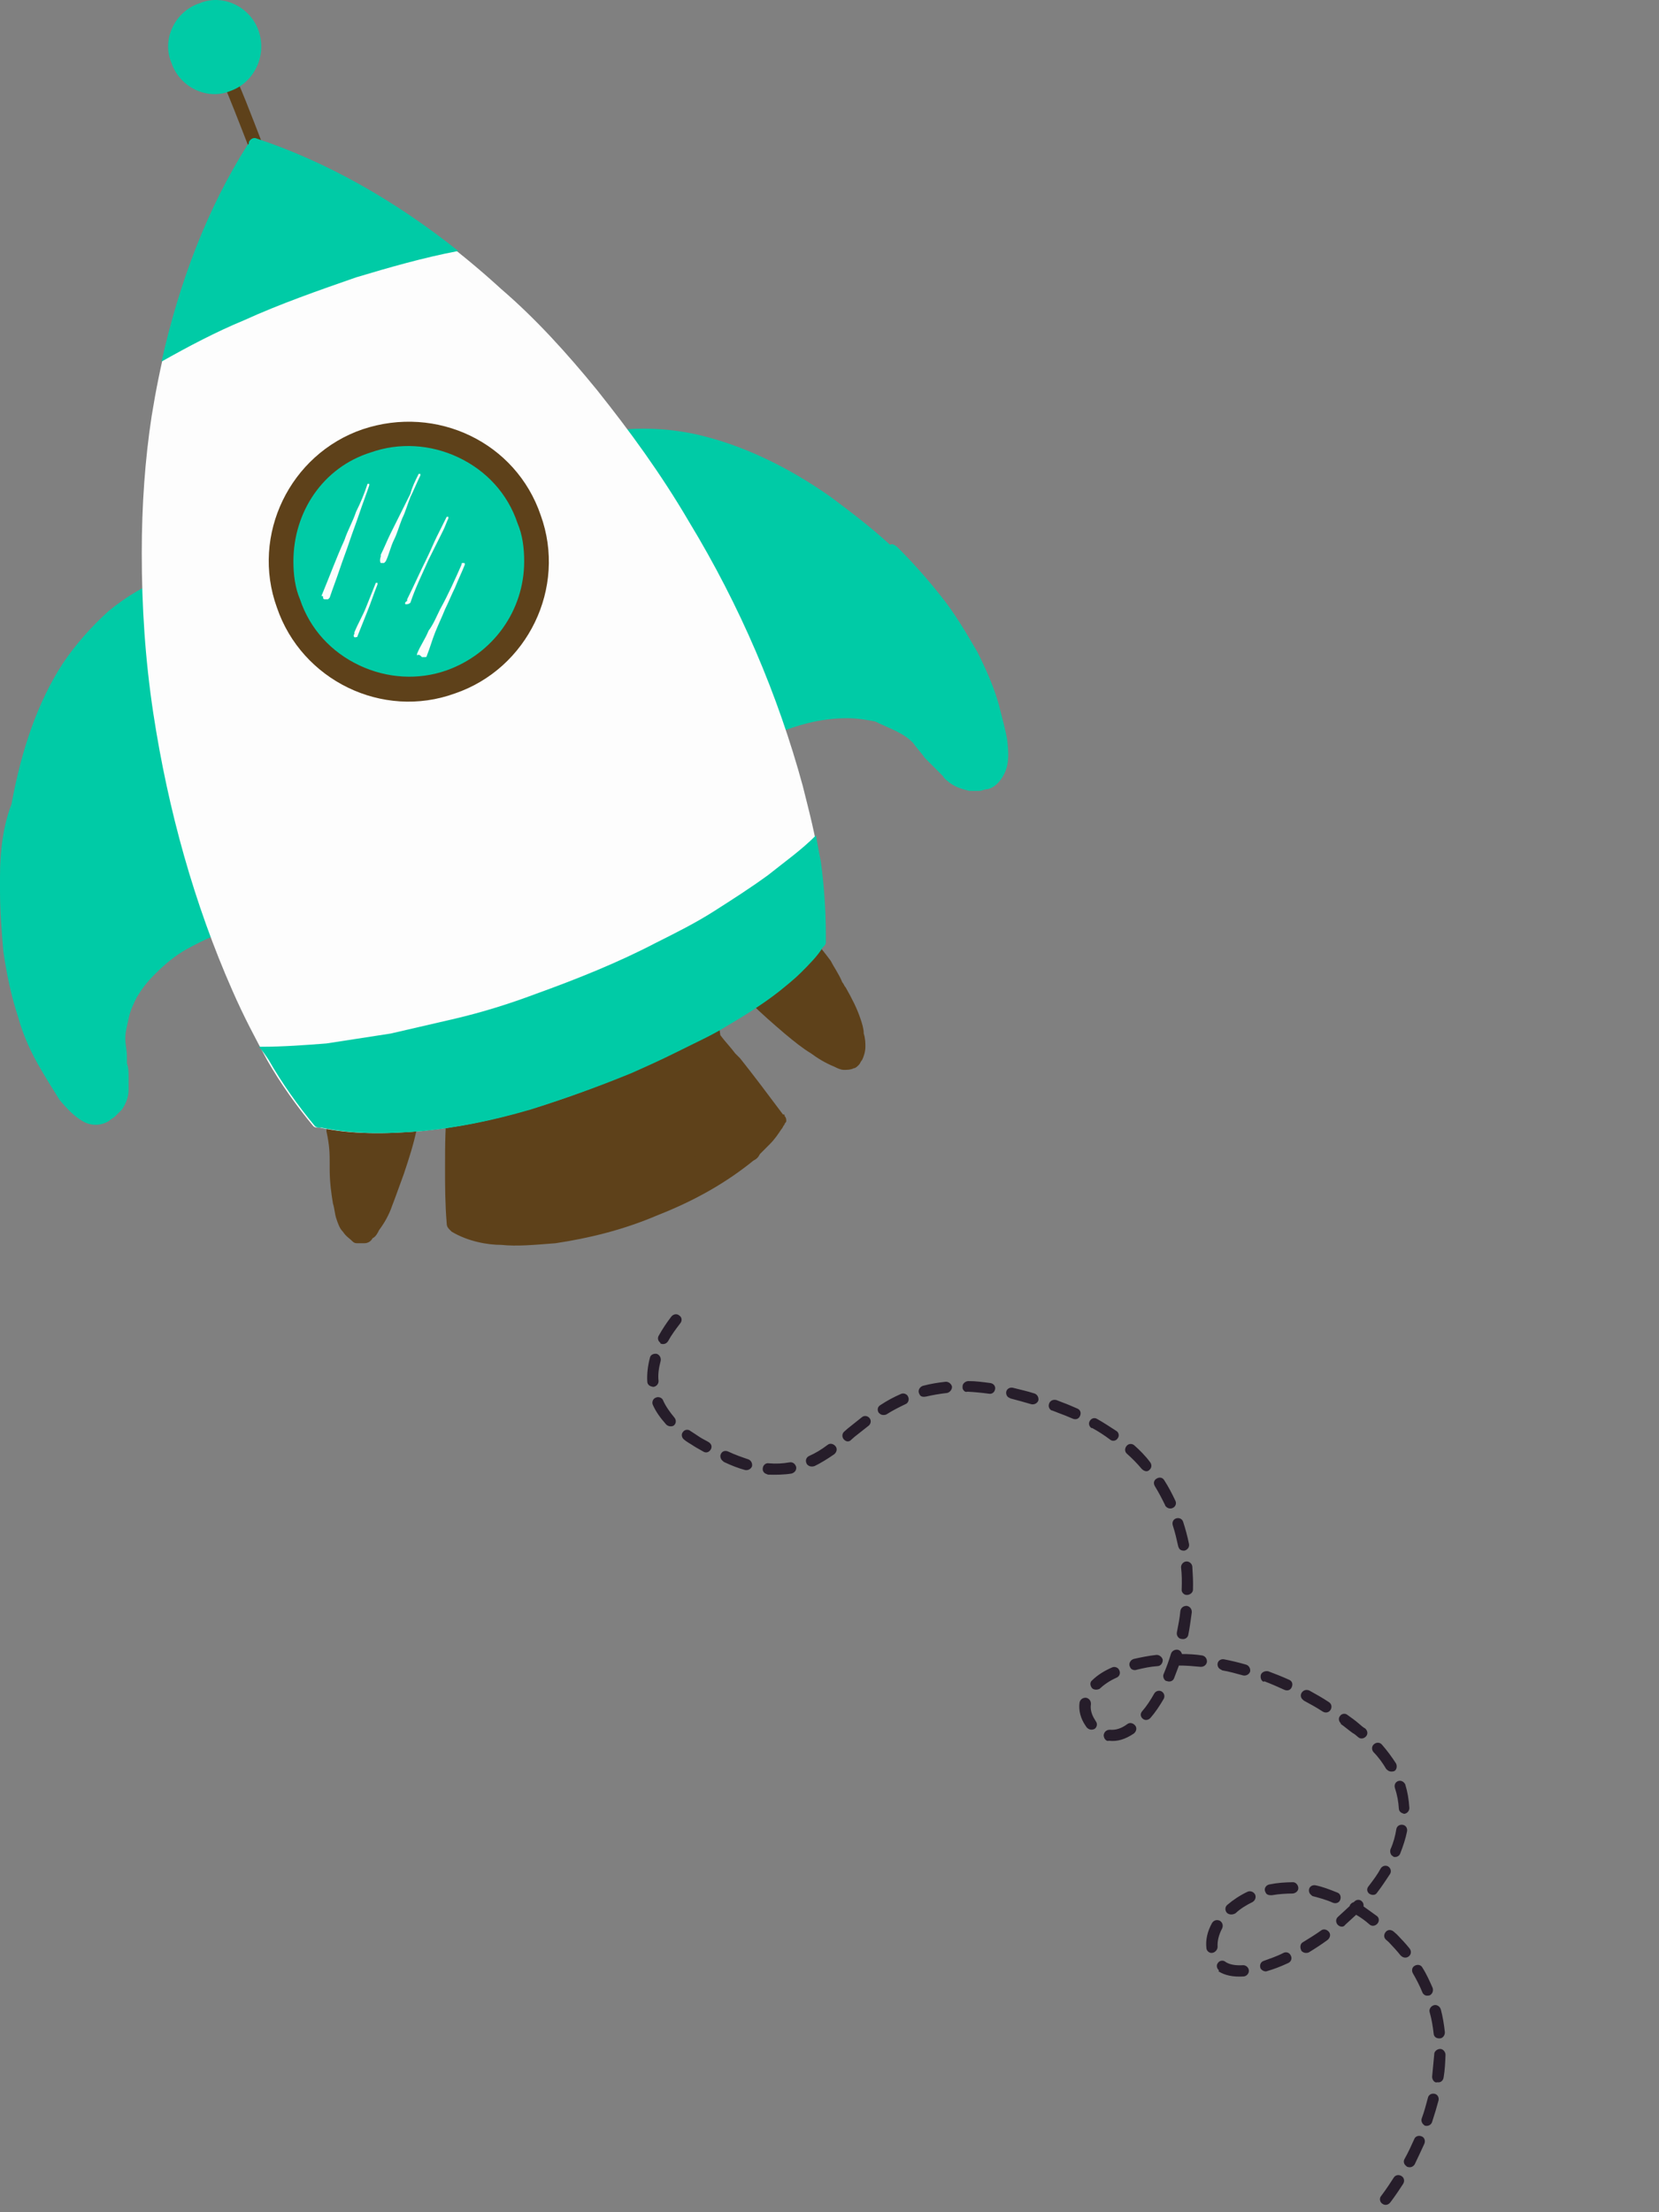 <?xml version="1.0" encoding="UTF-8"?> <svg xmlns="http://www.w3.org/2000/svg" width="312" height="416" viewBox="0 0 312 416" fill="none"><rect x="0" y="0" width="312" height="416" fill="#808080" stroke="none"/><path d="M42.47 16.767C42.47 16.767 42.47 17.077 42.78 17.077C42.78 17.077 42.78 17.077 42.47 16.767C44.64 22.045 46.5 27.012 48.36 31.669C48.36 31.98 48.67 32.29 48.98 32.29C49.29 32.29 49.6 32.601 49.91 32.29C50.53 31.98 50.84 31.359 50.84 30.738C48.67 25.46 46.81 20.182 44.64 15.214C44.64 14.904 44.33 14.593 44.02 14.593C43.71 14.593 43.4 14.593 43.09 14.593C42.78 14.904 42.78 14.904 42.47 15.214V15.525C42.47 16.146 42.47 16.456 42.47 16.767ZM42.78 17.077C42.78 16.767 42.78 16.767 42.78 17.077V17.077Z" fill="#5E411A"></path><path d="M48.67 5.9C47.12 1.243 41.85 -1.241 37.51 0.622C32.86 2.174 30.38 7.452 32.24 11.799C33.79 16.456 39.06 18.94 43.4 17.077C47.74 15.525 50.22 10.557 48.67 5.9Z" fill="#00CBA6"></path><path d="M0 167.345C0 171.381 0.31 175.107 0.62 178.832C1.24 183.179 2.17 187.525 3.41 191.251C4.34 194.666 5.89 198.081 7.75 201.186C8.99 203.359 10.23 205.222 11.16 206.775C12.71 208.637 13.95 209.879 15.5 210.811C17.05 211.742 18.91 211.742 20.46 210.811C20.77 210.5 21.39 210.19 21.7 209.879C22.01 209.569 22.63 208.948 22.94 208.637C23.56 207.706 24.18 206.464 24.18 204.912C24.18 204.291 24.18 203.98 24.18 203.049C24.18 202.738 24.18 202.428 24.18 202.428C24.18 201.497 24.18 200.876 23.87 199.944C23.87 199.634 23.87 199.013 23.87 198.702C23.87 197.46 23.56 196.529 23.56 195.287C23.56 194.045 23.87 193.114 24.18 191.562C24.49 190.009 25.11 188.767 25.73 187.525C26.66 185.973 27.59 184.731 29.14 183.179C31 181.316 32.86 179.764 35.03 178.522C38.44 176.659 41.85 175.107 46.81 173.554C47.12 173.865 47.43 174.175 48.05 174.175C48.36 174.175 48.67 173.865 48.98 173.554C49.29 173.244 49.29 173.244 49.29 172.933V172.623C49.6 172.312 49.6 172.002 49.6 172.002C49.6 172.002 49.6 172.002 49.6 171.691C49.6 171.381 49.29 171.07 49.29 171.07C48.36 158.031 46.19 145.612 43.4 134.435C40.61 124.189 37.51 115.807 33.48 108.666C33.48 108.355 33.17 108.045 32.86 108.045C32.55 108.045 32.24 108.045 31.93 108.045C31.93 108.045 31.62 108.045 31.62 108.355C27.59 109.908 23.87 112.081 20.46 114.875C17.36 117.67 14.26 121.085 11.78 124.81C7.13 131.951 4.03 140.955 2.17 151.2C0.62 155.236 0 159.894 0 164.861C0 165.792 0 166.413 0 167.345Z" fill="#00CBA6"></path><path d="M168.95 103.077C171.74 105.872 174.22 108.666 176.7 111.771C179.49 115.186 181.66 118.911 183.83 122.637C185.38 125.742 186.93 129.157 187.86 132.572C188.48 135.056 189.1 137.229 189.41 139.092C189.72 141.576 189.72 143.439 189.1 144.991C188.48 146.543 187.24 148.096 185.69 148.406C185.07 148.406 184.76 148.717 184.14 148.717C183.52 148.717 182.9 148.717 182.28 148.717C181.04 148.406 179.8 148.096 178.56 147.164C178.25 146.854 177.63 146.543 177.32 145.922C177.01 145.612 177.01 145.612 176.7 145.301C176.08 144.68 175.46 144.059 174.84 143.439C174.53 143.128 174.22 142.818 173.91 142.507C173.29 141.576 172.36 140.644 171.74 139.713C170.81 138.781 169.88 138.161 168.64 137.54C167.4 136.919 165.85 136.298 164.61 135.677C163.06 135.366 161.2 135.056 159.34 135.056C156.86 135.056 154.38 135.366 151.9 135.987C148.18 136.919 144.46 138.471 140.12 140.644C140.43 140.955 140.12 141.576 139.81 141.886C139.5 142.197 139.19 142.197 138.88 142.197C138.57 142.197 138.26 142.197 138.26 141.886C137.95 141.886 137.64 141.576 137.64 141.576C137.33 141.265 137.33 140.955 137.33 140.955C128.96 131.02 121.52 120.774 115.63 110.839C110.36 101.835 106.64 93.453 104.47 85.38C104.47 85.07 104.47 84.76 104.47 84.449C104.47 84.139 104.78 83.828 105.09 83.828H105.4C109.43 81.965 113.46 81.034 117.8 80.724C122.14 80.413 126.48 80.724 130.82 81.655C139.19 83.518 147.87 87.554 156.24 93.453C159.96 96.247 163.68 99.041 167.4 102.456C167.71 102.146 168.33 102.456 168.95 103.077Z" fill="#00CBA6"></path><path d="M62 218.572C62 218.883 62 219.504 62 219.814C62 222.298 62.31 224.471 62.62 226.334C62.93 227.266 62.93 228.197 63.24 229.128C63.55 230.06 63.86 230.991 64.48 231.612C65.1 232.544 65.72 232.854 66.34 233.475C66.65 233.786 66.96 233.786 67.27 233.786C67.58 233.786 67.89 233.786 68.51 233.786C69.13 233.786 69.75 233.475 70.06 232.854C70.68 232.544 70.99 231.923 71.3 231.302C72.23 230.06 73.16 228.508 73.78 226.645C74.4 225.092 75.02 223.23 75.95 220.746C76.88 217.952 77.81 215.157 78.43 212.053L78.74 211.121C79.05 210.5 79.05 209.569 79.36 208.948V208.637C79.67 208.016 79.67 207.396 79.98 206.775V207.085C79.98 206.775 79.98 206.775 79.98 206.464C79.98 206.464 79.98 206.154 80.29 206.154C80.29 206.154 80.29 206.154 80.29 205.843C80.29 205.222 79.98 204.601 79.36 204.601C75.02 204.291 68.82 204.601 63.24 207.706C62.93 207.706 62.93 207.706 62.62 207.706C62.31 207.706 62 208.016 62 208.327C61.69 209.569 61.69 211.121 61.38 212.674C62 215.468 62 217.02 62 218.572Z" fill="#5E411A"></path><path d="M158.41 184.731C158.72 185.042 158.72 185.352 159.03 185.663C160.27 187.836 161.2 189.699 161.82 191.561C162.13 192.493 162.44 193.424 162.44 194.356C162.75 195.287 162.75 196.219 162.75 196.839C162.75 197.771 162.44 198.702 162.13 199.323C161.82 199.634 161.82 199.944 161.51 200.255C161.2 200.565 160.89 200.876 160.58 200.876C159.96 201.186 159.34 201.186 158.72 201.186C158.1 201.186 157.48 200.876 156.86 200.565C155.31 199.944 153.76 199.013 152.52 198.081C150.97 197.15 149.42 195.908 147.56 194.356C145.39 192.493 143.22 190.63 141.05 188.457L140.12 187.836C139.5 187.215 138.88 186.594 138.26 186.283L137.95 185.973C137.64 185.663 137.02 185.042 136.4 184.731H136.71C136.4 184.731 136.4 184.421 136.4 184.421L136.09 184.11C135.78 183.8 135.78 182.868 136.4 182.558C139.81 180.074 145.39 176.969 151.9 176.969C152.21 176.969 152.21 176.969 152.52 176.969C152.83 176.969 153.14 176.969 153.45 177.28C154.38 178.211 155.31 179.453 156.24 180.695C156.86 181.937 157.79 183.179 158.41 184.731Z" fill="#5E411A"></path><path d="M83.7 219.814C83.7 222.919 83.7 226.334 84.01 230.06C84.01 230.681 84.32 230.991 84.63 231.302L84.94 231.612C88.04 233.475 91.76 234.096 94.24 234.096C97.34 234.406 100.44 234.096 104.47 233.786C110.67 232.854 117.18 231.302 123.69 228.508C130.82 225.713 136.71 222.298 141.67 218.262C142.29 217.952 142.6 217.641 142.91 217.02C143.53 216.399 144.15 215.778 144.77 215.157C145.7 214.226 146.32 213.294 146.94 212.363C147.25 212.053 147.25 211.742 147.56 211.432C147.56 211.121 147.87 211.121 147.87 210.811C147.87 210.5 147.87 210.19 147.56 209.879C147.56 209.569 147.56 209.569 147.25 209.569C144.46 205.843 141.67 202.118 139.19 199.013L138.26 198.081C137.33 196.84 136.4 195.908 135.47 194.666L135.16 192.493C134.23 191.251 133.3 190.009 132.37 188.767C132.06 188.457 132.06 188.146 131.75 188.146C131.44 188.146 131.13 188.146 130.82 188.146C130.82 188.146 130.51 188.146 130.51 188.457C124.62 188.146 118.42 188.767 111.91 190.63C105.71 192.493 99.51 195.287 93.31 199.013C90.21 200.876 87.11 203.049 84.32 205.222C84.01 205.533 84.01 205.843 84.01 206.154C84.01 206.464 84.01 206.775 84.32 207.085C83.7 210.811 83.7 215.157 83.7 219.814Z" fill="#5E411A"></path><path d="M88.35 209.879C88.35 210.5 88.66 211.121 88.66 211.742V212.053C88.97 215.778 88.97 219.814 88.97 223.54C88.97 225.713 88.97 227.887 88.97 230.06C88.97 230.681 89.59 231.302 90.21 231.302C90.83 231.302 91.45 230.681 91.45 230.06C91.45 227.887 91.45 225.713 91.45 223.54C91.45 218.883 91.45 213.915 90.83 209.258C90.83 208.637 89.9 208.327 89.28 208.327C88.97 208.327 88.66 208.637 88.66 208.948C88.35 209.258 88.35 209.258 88.35 209.879ZM88.66 212.053C88.35 211.742 88.35 211.742 88.66 212.053V212.053Z" fill="#5E411A"></path><path d="M110.05 202.118C112.53 209.879 115.63 217.02 118.11 224.471C118.11 224.782 118.42 225.092 118.73 225.092C119.04 225.403 119.35 225.403 119.66 225.092C119.97 225.092 120.28 224.782 120.28 224.471C120.28 224.161 120.59 223.851 120.28 223.54C117.8 216.089 114.7 208.637 112.22 201.186C111.91 200.565 111.6 200.255 110.67 200.255C110.36 200.876 110.05 201.186 110.05 202.118Z" fill="#5E411A"></path><path d="M128.34 194.977C132.37 200.565 136.09 206.154 140.12 211.742C140.43 212.053 140.43 212.363 140.74 212.363C141.05 212.363 141.36 212.363 141.67 212.363C141.98 212.363 142.29 212.053 142.29 211.742C142.29 211.432 142.29 211.121 142.29 210.811C138.26 205.222 134.54 199.634 130.51 194.045C130.2 193.735 130.2 193.424 129.89 193.424C129.58 193.424 129.27 193.424 128.96 193.424C128.65 193.424 128.34 193.735 128.34 194.045V194.356C128.34 194.666 128.34 194.977 128.34 194.977Z" fill="#5E411A"></path><path d="M97.65 204.912C99.2 212.673 100.44 220.746 101.99 228.507C101.99 229.128 102.92 229.439 103.54 229.439C104.16 229.439 104.47 228.508 104.47 227.887C102.92 220.125 101.68 212.053 100.13 204.291C100.13 203.67 99.2 203.359 98.58 203.359C97.96 203.359 97.65 203.98 97.65 204.912C97.65 204.601 97.65 204.601 97.65 204.912Z" fill="#5E411A"></path><path d="M119.66 198.702C123.69 204.912 127.1 211.742 131.13 218.262C131.44 218.883 132.06 219.193 132.68 218.883C133.3 218.572 133.61 217.951 133.3 217.33C129.27 210.811 126.17 203.98 121.83 197.771C121.52 197.46 121.52 197.15 121.21 197.15C120.9 197.15 120.59 197.15 120.28 197.15C119.97 197.46 119.66 197.771 119.66 198.081C119.66 198.392 119.66 198.392 119.66 198.702Z" fill="#5E411A"></path><path d="M26.66 104.009C26.66 113.944 27.28 123.879 28.83 134.125C31.62 152.442 36.58 170.139 43.71 186.284C45.88 191.251 48.05 195.287 50.22 199.323C52.7 203.67 55.8 208.017 58.9 211.742C59.21 212.053 59.52 212.053 60.14 212.053C66.03 213.295 72.23 213.295 79.36 212.674C85.56 212.053 92.07 210.811 99.51 208.637C105.71 206.775 111.6 204.601 118.42 201.807C121.21 200.565 124 199.323 127.1 197.771C130.51 196.219 133.3 194.666 136.09 193.114C139.81 190.941 143.22 188.767 146.01 186.594C147.56 185.352 149.11 184.11 150.35 182.868C151.9 181.316 153.45 179.764 154.38 178.211C154.69 177.901 155 177.59 155 177.28C155 176.659 155 176.349 155 175.728C155 171.071 154.69 166.724 154.07 162.067C153.45 157.41 152.21 152.753 150.97 147.785C146.32 130.709 139.19 113.944 129.58 98.11C124.31 89.106 118.42 81.034 112.22 73.272C106.64 66.442 100.75 59.922 94.24 54.334C79.98 41.294 64.48 31.669 48.36 26.391C47.74 26.081 47.12 26.391 46.81 27.012V27.323L46.5 27.633C37.51 41.915 31.62 58.991 28.52 78.24C27.28 86.312 26.66 95.005 26.66 104.009Z" fill="#FDFDFD"></path><path d="M45.88 60.232C52.7 57.128 59.83 54.644 66.96 52.16C73.16 50.297 79.67 48.435 86.18 47.193C74.09 37.568 61.38 30.427 48.36 26.081C47.74 25.77 47.12 26.081 46.81 26.702V27.012C46.81 27.012 46.81 27.012 46.5 27.323C39.06 39.12 33.79 52.781 30.38 67.994C35.34 65.2 40.61 62.406 45.88 60.232Z" fill="#00CBA6"></path><path d="M50.53 199.323C53.01 203.67 56.11 208.016 59.21 211.742C59.52 212.053 59.83 212.053 60.45 212.053C66.34 213.294 72.54 213.294 79.67 212.674C85.87 212.053 92.38 210.811 99.82 208.637C105.71 206.775 111.91 204.601 118.73 201.807C121.52 200.565 124.31 199.323 127.41 197.771C131.13 195.908 133.92 194.666 136.4 193.114C140.12 190.941 143.53 188.767 146.32 186.594C147.87 185.352 149.42 184.11 150.66 182.868C152.21 181.316 153.76 179.764 154.69 178.211C155 177.901 155.31 177.59 155.31 177.28C155.31 176.659 155.31 176.348 155.31 175.727C155.31 171.381 155 166.724 154.38 162.067C154.07 160.514 153.76 158.962 153.45 157.099C150.66 159.893 147.56 162.067 144.46 164.551C141.05 167.034 137.64 169.208 134.23 171.381C130.82 173.554 127.1 175.417 123.38 177.28C116.25 181.005 108.5 184.11 100.75 186.904C95.79 188.767 90.83 190.32 85.56 191.561C81.53 192.493 77.5 193.424 73.47 194.356C69.44 194.977 65.41 195.598 61.38 196.219C57.35 196.529 53.32 196.84 48.98 196.84H48.67C49.29 197.46 49.91 198.392 50.53 199.323Z" fill="#00CBA6"></path><path d="M68.2 80.724C54.56 85.381 47.12 100.594 52.08 114.254C56.73 127.915 71.92 135.366 85.56 130.399C99.2 125.742 106.64 110.529 101.68 96.868C97.03 83.207 82.15 76.067 68.2 80.724Z" fill="#5E411A"></path><path d="M55.18 105.561C55.18 108.045 55.49 110.529 56.42 112.702C58.28 118.29 62.31 122.637 67.58 125.121C72.85 127.605 78.74 127.915 84.01 126.052C92.69 122.948 98.58 114.875 98.58 105.561C98.58 103.077 98.27 100.594 97.34 98.42C95.48 92.832 91.45 88.485 86.18 86.001C80.91 83.518 75.02 83.207 69.75 85.07C60.76 87.864 55.18 96.247 55.18 105.561Z" fill="#00CBA6"></path><path d="M60.76 112.391C60.76 112.702 61.07 112.702 61.07 112.702C61.38 112.702 61.38 112.702 61.69 112.702L62 112.391C62.62 110.529 63.24 108.976 63.86 107.113C64.48 105.251 65.1 103.698 65.72 101.835C66.34 99.973 66.96 98.42 67.58 96.558C68.2 94.695 68.82 93.142 69.44 91.279V90.969H69.13C68.51 92.832 67.89 94.384 66.96 96.247C66.34 98.11 65.41 99.662 64.79 101.525C63.24 104.94 62 108.355 60.45 112.081C60.76 112.081 60.76 112.081 60.76 112.391Z" fill="#FDFDFD"></path><path d="M71.61 105.872C71.61 105.872 71.92 105.872 72.23 105.872L72.54 105.561C73.16 104.319 73.47 102.767 74.09 101.525C74.71 100.283 75.02 99.041 75.64 97.489C76.26 96.247 76.57 95.005 77.19 93.453C77.81 92.211 78.43 90.659 79.05 89.417V89.106H78.74C78.12 90.348 77.5 91.59 77.19 92.832C76.88 93.453 76.57 94.074 76.26 94.695C75.95 95.316 75.64 95.937 75.33 96.558C74.71 97.799 74.09 99.041 73.47 100.283C72.85 101.525 72.23 103.077 71.61 104.319V104.63C71.3 105.561 71.61 105.872 71.61 105.872Z" fill="#FDFDFD"></path><path d="M66.65 119.843C66.96 119.843 67.27 119.843 67.27 119.532C67.89 117.98 68.51 116.428 69.13 114.875C69.75 113.323 70.37 111.46 70.99 109.908V109.597H70.68C70.06 111.15 69.44 112.702 68.82 114.254C68.2 115.807 67.27 117.359 66.65 118.911C66.65 118.911 66.65 118.911 66.65 119.222C66.34 119.532 66.65 119.843 66.65 119.843Z" fill="#FDFDFD"></path><path d="M76.26 113.633C76.57 113.633 76.88 113.633 77.19 113.323C78.12 110.529 79.36 108.045 80.6 105.251C81.22 104.009 81.84 102.767 82.46 101.525C82.77 100.904 83.08 100.283 83.39 99.662C83.7 99.041 84.01 98.11 84.32 97.489V97.178H84.01C83.39 98.42 82.77 99.662 82.15 100.904C81.53 102.146 80.91 103.698 80.29 104.94C79.05 107.424 77.81 110.218 76.57 112.702V113.012C75.95 113.323 76.26 113.633 76.26 113.633Z" fill="#FDFDFD"></path><path d="M79.36 123.568C79.67 123.568 79.67 123.568 79.98 123.568C80.29 123.568 80.29 123.258 80.29 123.258C80.91 121.706 81.22 120.464 81.84 118.911C82.46 117.359 83.08 116.117 83.7 114.565C84.32 113.323 84.94 111.771 85.56 110.529C86.18 108.976 86.8 107.734 87.42 106.182C87.42 105.872 87.42 105.872 87.11 105.872C86.8 105.872 86.8 105.872 86.8 106.182C85.56 108.976 84.32 111.771 82.77 114.565C82.15 115.807 81.53 117.359 80.6 118.601C79.98 120.153 79.05 121.395 78.43 122.947V123.258C78.74 122.947 79.05 123.258 79.36 123.568Z" fill="#FDFDFD"></path><g clip-path="url(#clip0_13_604)"><path d="M259.858 414.321C259.483 413.99 259.372 413.36 259.769 412.91C259.769 412.91 260.753 411.644 262.106 409.504C262.428 408.988 263.059 408.878 263.575 409.2C264.091 409.522 264.202 410.152 263.88 410.669C262.46 412.883 261.476 414.149 261.41 414.224C261.013 414.674 260.382 414.784 259.858 414.321C259.933 414.387 259.933 414.387 259.858 414.321ZM264.373 407.237C263.998 406.906 263.897 406.417 264.153 405.975C264.854 404.727 265.414 403.488 265.974 402.248C266.155 401.741 266.777 401.489 267.359 401.736C267.866 401.917 268.118 402.539 267.871 403.121C267.311 404.361 266.684 405.675 266.058 406.99C265.736 407.506 265.181 407.682 264.598 407.435C264.448 407.303 264.373 407.237 264.373 407.237ZM229.197 370.473C228.822 370.142 228.712 369.511 229.043 369.136C229.365 368.62 230.07 368.576 230.445 368.907C231.186 369.427 232.333 369.639 233.745 369.55C234.309 369.515 234.834 369.978 234.869 370.542C234.905 371.107 234.442 371.632 233.877 371.667C231.901 371.791 230.322 371.465 229.14 370.689C229.272 370.539 229.272 370.539 229.197 370.473ZM227.207 366.984C226.983 366.785 226.899 366.578 226.881 366.296C226.718 364.818 227.044 363.239 227.935 361.625C228.257 361.109 228.812 360.932 229.395 361.179C229.911 361.501 230.087 362.057 229.84 362.639C229.205 363.812 228.927 365.034 228.989 366.022C229.025 366.587 228.562 367.112 228.072 367.213C227.724 367.306 227.432 367.182 227.207 366.984ZM267.716 399.518C267.416 399.253 267.248 398.838 267.363 398.406C267.848 397.1 268.192 395.804 268.536 394.507C268.641 393.933 269.188 393.616 269.762 393.722C270.335 393.827 270.653 394.374 270.547 394.948C270.203 396.244 269.793 397.616 269.317 399.063C269.136 399.57 268.589 399.888 267.941 399.716C267.941 399.716 267.791 399.584 267.716 399.518ZM237.344 370.458C237.194 370.326 237.044 370.194 237.035 370.053C236.859 369.497 237.106 368.915 237.661 368.738C238.839 368.31 240.158 367.873 241.393 367.229C241.873 366.987 242.522 367.158 242.773 367.78C243.016 368.261 242.844 368.91 242.222 369.161C240.846 369.814 239.461 370.326 238.208 370.688C238.001 370.771 237.569 370.657 237.344 370.458ZM125.359 267.938L125.284 267.872C124.216 266.663 123.365 265.512 122.787 264.202C122.544 263.722 122.782 262.998 123.338 262.822C123.819 262.579 124.542 262.817 124.719 263.373C125.213 264.476 125.989 265.561 126.832 266.57C127.216 267.042 127.185 267.682 126.713 268.066C126.373 268.3 125.734 268.269 125.359 267.938ZM128.575 270.641C128.2 270.311 128.089 269.68 128.42 269.305C128.742 268.789 129.448 268.745 129.823 269.075C130.414 269.464 130.93 269.785 131.596 270.24C132.187 270.628 132.769 270.875 133.285 271.197C133.802 271.519 133.978 272.074 133.656 272.59C133.334 273.107 132.778 273.283 132.262 272.961C131.746 272.639 131.089 272.326 130.498 271.938C129.832 271.484 129.175 271.171 128.65 270.708C128.575 270.641 128.575 270.641 128.575 270.641ZM230.793 359.745L230.718 359.679C230.334 359.207 230.365 358.568 230.837 358.184C231.913 357.266 233.205 356.406 234.581 355.753C235.062 355.51 235.71 355.682 236.028 356.229C236.27 356.71 236.099 357.358 235.552 357.676C234.383 358.245 233.223 358.955 232.354 359.789C231.807 360.107 231.168 360.076 230.793 359.745ZM135.84 274.65C135.54 274.385 135.363 273.83 135.553 273.464C135.8 272.881 136.356 272.705 136.938 272.952C138.252 273.578 139.483 273.997 140.714 274.416C141.221 274.596 141.539 275.143 141.433 275.717C141.252 276.224 140.705 276.542 140.132 276.436C138.835 276.092 137.454 275.541 136.14 274.915C135.99 274.782 135.915 274.716 135.84 274.65ZM269.687 391.388C269.462 391.19 269.294 390.775 269.342 390.418C269.47 389.064 269.598 387.71 269.726 386.355C269.69 385.791 270.228 385.332 270.793 385.297C271.357 385.261 271.816 385.799 271.852 386.364C271.799 387.784 271.746 389.205 271.486 390.709C271.38 391.282 270.908 391.666 270.335 391.56C269.986 391.653 269.836 391.521 269.687 391.388ZM122.059 260.493C121.834 260.294 121.75 260.087 121.732 259.805C121.644 258.393 121.829 256.823 122.23 255.31C122.336 254.737 122.958 254.485 123.531 254.591C124.038 254.772 124.356 255.319 124.25 255.892C123.906 257.189 123.704 258.477 123.849 259.672C123.885 260.237 123.422 260.762 122.857 260.797C122.5 260.749 122.209 260.625 122.059 260.493ZM244.846 366.942C244.771 366.876 244.696 366.81 244.688 366.669C244.445 366.188 244.542 365.473 245.023 365.231C246.182 364.52 247.342 363.81 248.427 363.034C248.899 362.65 249.548 362.822 249.932 363.294C250.315 363.766 250.143 364.414 249.671 364.798C248.52 365.649 247.294 366.435 246.134 367.145C245.72 367.312 245.221 367.273 244.846 366.942ZM143.779 276.987C143.555 276.788 143.396 276.515 143.444 276.158C143.475 275.518 144.013 275.059 144.586 275.165C145.941 275.293 147.211 275.213 148.472 274.993C149.103 274.882 149.553 275.279 149.73 275.835C149.84 276.466 149.443 276.916 148.887 277.092C147.485 277.322 145.998 277.344 144.437 277.3C144.146 277.176 143.929 277.119 143.779 276.987ZM238.22 356.163C238.07 356.031 237.986 355.823 237.902 355.616C237.726 355.06 238.114 354.469 238.745 354.359C240.213 354.054 241.625 353.966 243.111 353.944C243.676 353.908 244.135 354.446 244.17 355.011C244.205 355.575 243.667 356.034 243.103 356.07C241.757 356.083 240.487 356.163 239.226 356.383C238.802 356.41 238.445 356.361 238.22 356.163ZM269.946 383.083C269.721 382.884 269.637 382.677 269.619 382.395C269.465 381.058 269.235 379.656 268.873 378.403C268.697 377.847 269.085 377.256 269.641 377.08C270.196 376.903 270.788 377.291 270.964 377.847C271.335 379.241 271.564 380.643 271.728 382.121C271.763 382.685 271.375 383.277 270.81 383.312C270.387 383.338 270.096 383.215 269.946 383.083ZM204.526 324.974C204.452 324.907 204.452 324.907 204.377 324.841L204.143 324.502C203.207 323.143 202.828 321.608 203.022 320.179C203.128 319.606 203.6 319.222 204.239 319.253C204.813 319.359 205.196 319.83 205.166 320.47C205.011 321.401 205.289 322.446 205.916 323.399L206.075 323.672C206.458 324.144 206.286 324.793 205.881 325.101C205.4 325.344 204.901 325.304 204.526 324.974ZM207.923 327.17C207.698 326.971 207.53 326.557 207.579 326.199C207.685 325.626 208.157 325.242 208.796 325.273C209.793 325.352 210.838 325.074 211.989 324.223C212.461 323.839 213.11 324.011 213.494 324.483C213.877 324.955 213.705 325.603 213.234 325.987C211.602 327.081 210.142 327.527 208.571 327.342C208.223 327.434 208.073 327.302 207.923 327.17ZM124.104 252.43C123.729 252.099 123.628 251.609 123.884 251.168C124.585 249.92 125.361 248.738 126.278 247.547C126.675 247.097 127.306 246.986 127.756 247.383C128.272 247.705 128.316 248.411 127.919 248.861C127.068 249.977 126.283 251.018 125.648 252.191C125.326 252.707 124.77 252.884 124.188 252.637C124.254 252.562 124.179 252.496 124.104 252.43ZM151.904 275.486C151.829 275.42 151.679 275.288 151.67 275.147C151.428 274.666 151.6 274.017 152.221 273.766C153.324 273.272 154.418 272.636 155.635 271.71C156.107 271.326 156.755 271.498 157.139 271.97C157.523 272.442 157.351 273.09 156.879 273.474C155.521 274.409 154.361 275.12 153.192 275.689C152.636 275.865 152.204 275.751 151.904 275.486ZM251.696 362.05C251.621 361.983 251.621 361.983 251.546 361.917C251.162 361.445 251.193 360.806 251.665 360.422C252.401 359.738 253.072 359.13 253.808 358.446C253.874 358.371 253.865 358.23 253.932 358.155C254.13 357.93 254.262 357.78 254.611 357.687L254.677 357.612C255.074 357.162 255.78 357.118 256.163 357.59C256.388 357.788 256.481 358.137 256.433 358.494C257.249 359.08 258.065 359.667 258.881 360.254C259.397 360.576 259.441 361.281 259.044 361.731C258.647 362.181 258.016 362.291 257.567 361.895C256.742 361.167 255.926 360.58 255.043 360.069C254.373 360.678 253.636 361.361 252.966 361.97C252.71 362.411 252.071 362.38 251.696 362.05ZM246.517 356.281C246.217 356.016 246.124 355.668 246.173 355.311C246.278 354.737 246.825 354.42 247.399 354.525C248.762 354.794 250.142 355.345 251.523 355.897C252.03 356.077 252.282 356.699 252.035 357.282C251.854 357.789 251.232 358.04 250.65 357.793C249.41 357.233 248.114 356.889 246.817 356.546C246.817 356.546 246.667 356.413 246.517 356.281ZM267.814 375.068C267.664 374.936 267.589 374.87 267.506 374.663C267.003 373.419 266.358 372.184 265.723 371.09C265.406 370.543 265.577 369.895 266.058 369.652C266.605 369.335 267.254 369.506 267.496 369.987C268.281 371.213 268.859 372.523 269.437 373.833C269.614 374.389 269.367 374.971 268.886 375.214C268.538 375.307 268.114 375.333 267.814 375.068ZM205.403 317.48C205.328 317.413 205.328 317.413 205.403 317.48C204.945 316.941 204.975 316.302 205.381 315.993C206.382 315.009 207.608 314.224 209.126 313.562C209.606 313.32 210.33 313.558 210.506 314.113C210.749 314.594 210.577 315.243 209.955 315.494C208.645 316.072 207.56 316.849 206.757 317.607C206.343 317.775 205.778 317.81 205.403 317.48ZM263.535 367.826C263.46 367.76 263.46 367.76 263.385 367.694C262.692 366.816 261.934 366.014 261.175 365.211L260.65 364.748C260.2 364.351 260.231 363.711 260.628 363.262C261.025 362.812 261.664 362.842 262.114 363.239L262.714 363.769C263.548 364.637 264.382 365.506 265.074 366.384C265.458 366.856 265.427 367.495 264.955 367.879C264.483 368.263 263.91 368.157 263.535 367.826ZM214.901 323.19C214.451 322.793 214.415 322.229 214.812 321.779C215.606 320.879 216.382 319.697 217.083 318.448C217.405 317.932 218.036 317.822 218.477 318.078C218.993 318.4 219.104 319.03 218.848 319.472C218.08 320.795 217.238 322.052 216.378 323.027C215.981 323.477 215.35 323.587 214.901 323.19ZM158.837 270.801C158.762 270.735 158.762 270.735 158.687 270.669C158.303 270.197 158.334 269.557 158.806 269.173L159.41 268.64C160.288 267.947 161.166 267.254 162.11 266.487C162.581 266.103 163.23 266.275 163.539 266.681C163.922 267.153 163.751 267.801 163.345 268.11C162.467 268.803 161.589 269.495 160.712 270.188L160.108 270.721C159.711 271.171 159.212 271.132 158.837 270.801ZM257.486 356.09C257.036 355.693 257.001 355.128 257.398 354.678C258.249 353.562 259.034 352.521 259.669 351.348C259.991 350.832 260.622 350.722 261.063 350.977C261.579 351.299 261.689 351.93 261.434 352.371C260.657 353.553 259.881 354.736 258.964 355.927C258.708 356.368 258.077 356.478 257.486 356.09C257.561 356.156 257.561 356.156 257.486 356.09ZM212.756 313.831C212.606 313.699 212.522 313.491 212.438 313.284C212.262 312.728 212.65 312.137 213.205 311.961C214.533 311.665 216.002 311.36 217.479 311.197C218.044 311.162 218.569 311.625 218.67 312.114C218.706 312.679 218.318 313.27 217.753 313.305C216.342 313.394 215.014 313.689 213.828 313.976C213.413 314.144 212.981 314.029 212.756 313.831ZM219.125 315.983C218.825 315.718 218.649 315.162 218.838 314.796C219.332 313.632 219.817 312.326 220.227 310.954C220.408 310.447 220.955 310.129 221.528 310.235C221.961 310.35 222.194 310.689 222.287 311.038C223.491 311.033 224.77 311.095 226.058 311.297C226.632 311.403 227.016 311.875 226.985 312.515C226.879 313.088 226.407 313.472 225.768 313.441C224.413 313.313 223.059 313.186 221.714 313.199C221.41 313.997 221.106 314.796 220.801 315.594C220.62 316.102 219.999 316.353 219.416 316.106C219.275 316.115 219.2 316.049 219.125 315.983ZM165.471 265.851C165.396 265.785 165.321 265.719 165.246 265.653C164.928 265.106 165.034 264.533 165.581 264.215C166.873 263.355 168.108 262.711 169.418 262.133C169.899 261.89 170.622 262.128 170.798 262.684C171.041 263.164 170.803 263.888 170.247 264.064C169.078 264.634 167.91 265.203 166.684 265.988C166.269 266.156 165.77 266.116 165.471 265.851ZM261.786 348.948C261.486 348.684 261.385 348.194 261.499 347.762C262.059 346.522 262.403 345.226 262.606 343.938C262.712 343.364 263.259 343.046 263.832 343.152C264.405 343.258 264.723 343.805 264.617 344.378C264.348 345.741 263.872 347.188 263.321 348.569C263.14 349.076 262.518 349.328 262.011 349.147C262.077 349.072 261.861 349.014 261.786 348.948ZM221.669 307.959C221.369 307.694 221.277 307.346 221.325 306.989C221.594 305.626 221.863 304.263 221.991 302.909C222.096 302.335 222.568 301.951 223.208 301.982C223.781 302.088 224.165 302.56 224.134 303.199C223.94 304.629 223.747 306.058 223.478 307.421C223.372 307.994 222.825 308.312 222.252 308.206C221.894 308.157 221.819 308.091 221.669 307.959ZM229.332 313.785C229.032 313.52 228.939 313.172 228.987 312.814C229.093 312.241 229.64 311.923 230.214 312.029C231.576 312.298 233.014 312.633 234.386 313.043C234.894 313.224 235.211 313.771 235.105 314.344C234.925 314.852 234.378 315.169 233.804 315.063C232.507 314.72 231.136 314.309 229.848 314.107C229.698 313.974 229.482 313.917 229.332 313.785ZM173.123 262.467C172.973 262.335 172.889 262.128 172.805 261.92C172.629 261.365 173.017 260.774 173.573 260.597C174.966 260.226 176.369 259.997 177.847 259.833C178.411 259.798 178.936 260.261 179.038 260.751C179.073 261.315 178.61 261.84 178.12 261.942C176.784 262.096 175.381 262.326 174.195 262.613C173.705 262.714 173.348 262.666 173.123 262.467ZM263.399 340.77C263.174 340.572 263.091 340.365 263.073 340.082C262.993 338.812 262.773 337.551 262.336 336.232C262.159 335.676 262.406 335.094 262.962 334.917C263.518 334.741 264.034 335.063 264.277 335.544C264.722 337.003 264.952 338.406 265.049 339.959C265.084 340.523 264.621 341.048 264.057 341.084C263.841 341.026 263.549 340.903 263.399 340.77ZM237.412 316.113C237.112 315.848 237.011 315.359 237.126 314.926C237.306 314.419 237.928 314.168 238.502 314.273C239.807 314.758 241.188 315.31 242.428 315.87C243.01 316.116 243.186 316.672 242.939 317.254C242.692 317.837 242.137 318.013 241.554 317.766C240.315 317.206 239.075 316.646 237.77 316.161C237.637 316.311 237.487 316.179 237.412 316.113ZM244.999 319.605C244.624 319.274 244.523 318.785 244.779 318.344C245.101 317.828 245.656 317.651 246.239 317.898C247.487 318.599 248.66 319.234 249.918 320.077C250.434 320.398 250.544 321.029 250.222 321.545C249.9 322.061 249.269 322.172 248.753 321.85C247.571 321.074 246.398 320.439 245.224 319.804C245.149 319.738 245.074 319.671 244.999 319.605ZM222.568 299.684C222.343 299.486 222.184 299.212 222.233 298.855C222.286 297.435 222.272 296.089 222.118 294.753C222.082 294.188 222.545 293.663 223.11 293.628C223.674 293.593 224.199 294.056 224.235 294.62C224.323 296.032 224.412 297.443 224.359 298.864C224.394 299.428 223.856 299.887 223.292 299.922C223.009 299.94 222.793 299.883 222.568 299.684ZM260.92 332.849C260.845 332.783 260.77 332.717 260.695 332.651C260.059 331.557 259.283 330.472 258.299 329.471C257.915 328.999 257.946 328.359 258.418 327.975C258.89 327.592 259.53 327.622 259.913 328.094C260.906 329.237 261.757 330.388 262.543 331.614C262.785 332.094 262.688 332.809 262.208 333.052C261.652 333.228 261.22 333.114 260.92 332.849ZM252.15 324.046C251.775 323.715 251.665 323.085 251.995 322.71C252.317 322.193 253.023 322.149 253.398 322.48C254.139 323 254.955 323.587 255.63 324.182C256.005 324.513 256.38 324.844 256.746 325.034C257.196 325.43 257.306 326.061 256.909 326.511C256.513 326.961 255.882 327.071 255.432 326.674C255.132 326.41 254.757 326.079 254.391 325.889C253.65 325.369 252.9 324.708 252.159 324.187C252.15 324.046 252.15 324.046 252.15 324.046ZM181.358 261.597C181.133 261.399 180.974 261.125 181.022 260.768C180.987 260.204 181.525 259.745 182.09 259.709C183.435 259.696 184.864 259.89 186.293 260.084C186.867 260.19 187.25 260.662 187.145 261.235C187.039 261.808 186.567 262.192 185.994 262.086C184.564 261.893 183.21 261.765 181.931 261.703C181.724 261.787 181.508 261.73 181.358 261.597ZM221.905 291.366C221.756 291.233 221.672 291.026 221.588 290.819C221.292 289.491 220.996 288.163 220.56 286.845C220.383 286.289 220.63 285.707 221.186 285.53C221.742 285.354 222.324 285.601 222.5 286.156C222.937 287.475 223.308 288.869 223.612 290.338C223.723 290.968 223.326 291.418 222.77 291.595C222.488 291.612 222.13 291.564 221.905 291.366ZM189.575 262.712C189.275 262.448 189.183 262.099 189.231 261.742C189.337 261.169 189.884 260.851 190.457 260.957C191.754 261.301 193.117 261.57 194.564 262.046C195.071 262.227 195.389 262.773 195.283 263.347C195.102 263.854 194.555 264.172 193.982 264.066C192.61 263.656 191.313 263.312 190.016 262.968C189.866 262.836 189.725 262.845 189.575 262.712ZM197.59 265.115C197.29 264.851 197.122 264.436 197.303 263.929C197.484 263.422 198.031 263.104 198.679 263.276L199.769 263.704C200.783 264.065 201.732 264.502 202.605 264.872C203.187 265.119 203.364 265.675 203.117 266.257C202.87 266.839 202.314 267.016 201.732 266.769C200.859 266.398 199.985 266.028 198.971 265.666L197.881 265.239C197.74 265.248 197.665 265.181 197.59 265.115ZM219.351 283.378C219.276 283.312 219.126 283.179 219.117 283.038C218.548 281.869 217.904 280.635 217.193 279.475C216.876 278.928 216.981 278.354 217.528 278.037C218.075 277.719 218.649 277.825 218.966 278.372C219.752 279.598 220.396 280.833 221.049 282.209C221.291 282.69 221.119 283.338 220.498 283.589C220.083 283.757 219.651 283.642 219.351 283.378ZM205.168 268.467C204.793 268.136 204.692 267.646 204.947 267.205C205.269 266.689 205.825 266.513 206.341 266.834C207.59 267.536 208.847 268.378 209.954 269.088C210.47 269.41 210.514 270.116 210.183 270.491C209.862 271.007 209.156 271.051 208.781 270.72C207.74 269.935 206.558 269.159 205.384 268.524C205.318 268.599 205.243 268.533 205.168 268.467ZM214.873 276.361C214.798 276.295 214.798 276.295 214.723 276.228C213.88 275.219 212.897 274.217 211.922 273.357C211.472 272.96 211.503 272.321 211.899 271.871C212.296 271.421 212.936 271.452 213.311 271.783C214.361 272.709 215.419 273.776 216.271 274.927C216.655 275.399 216.624 276.039 216.152 276.422C215.821 276.797 215.248 276.692 214.873 276.361Z" fill="#261D2A"></path></g><defs><clipPath id="clip0_13_604"><rect width="211.6" height="76.1" fill="white" transform="translate(152.343 218) rotate(41.417)"></rect></clipPath></defs></svg> 